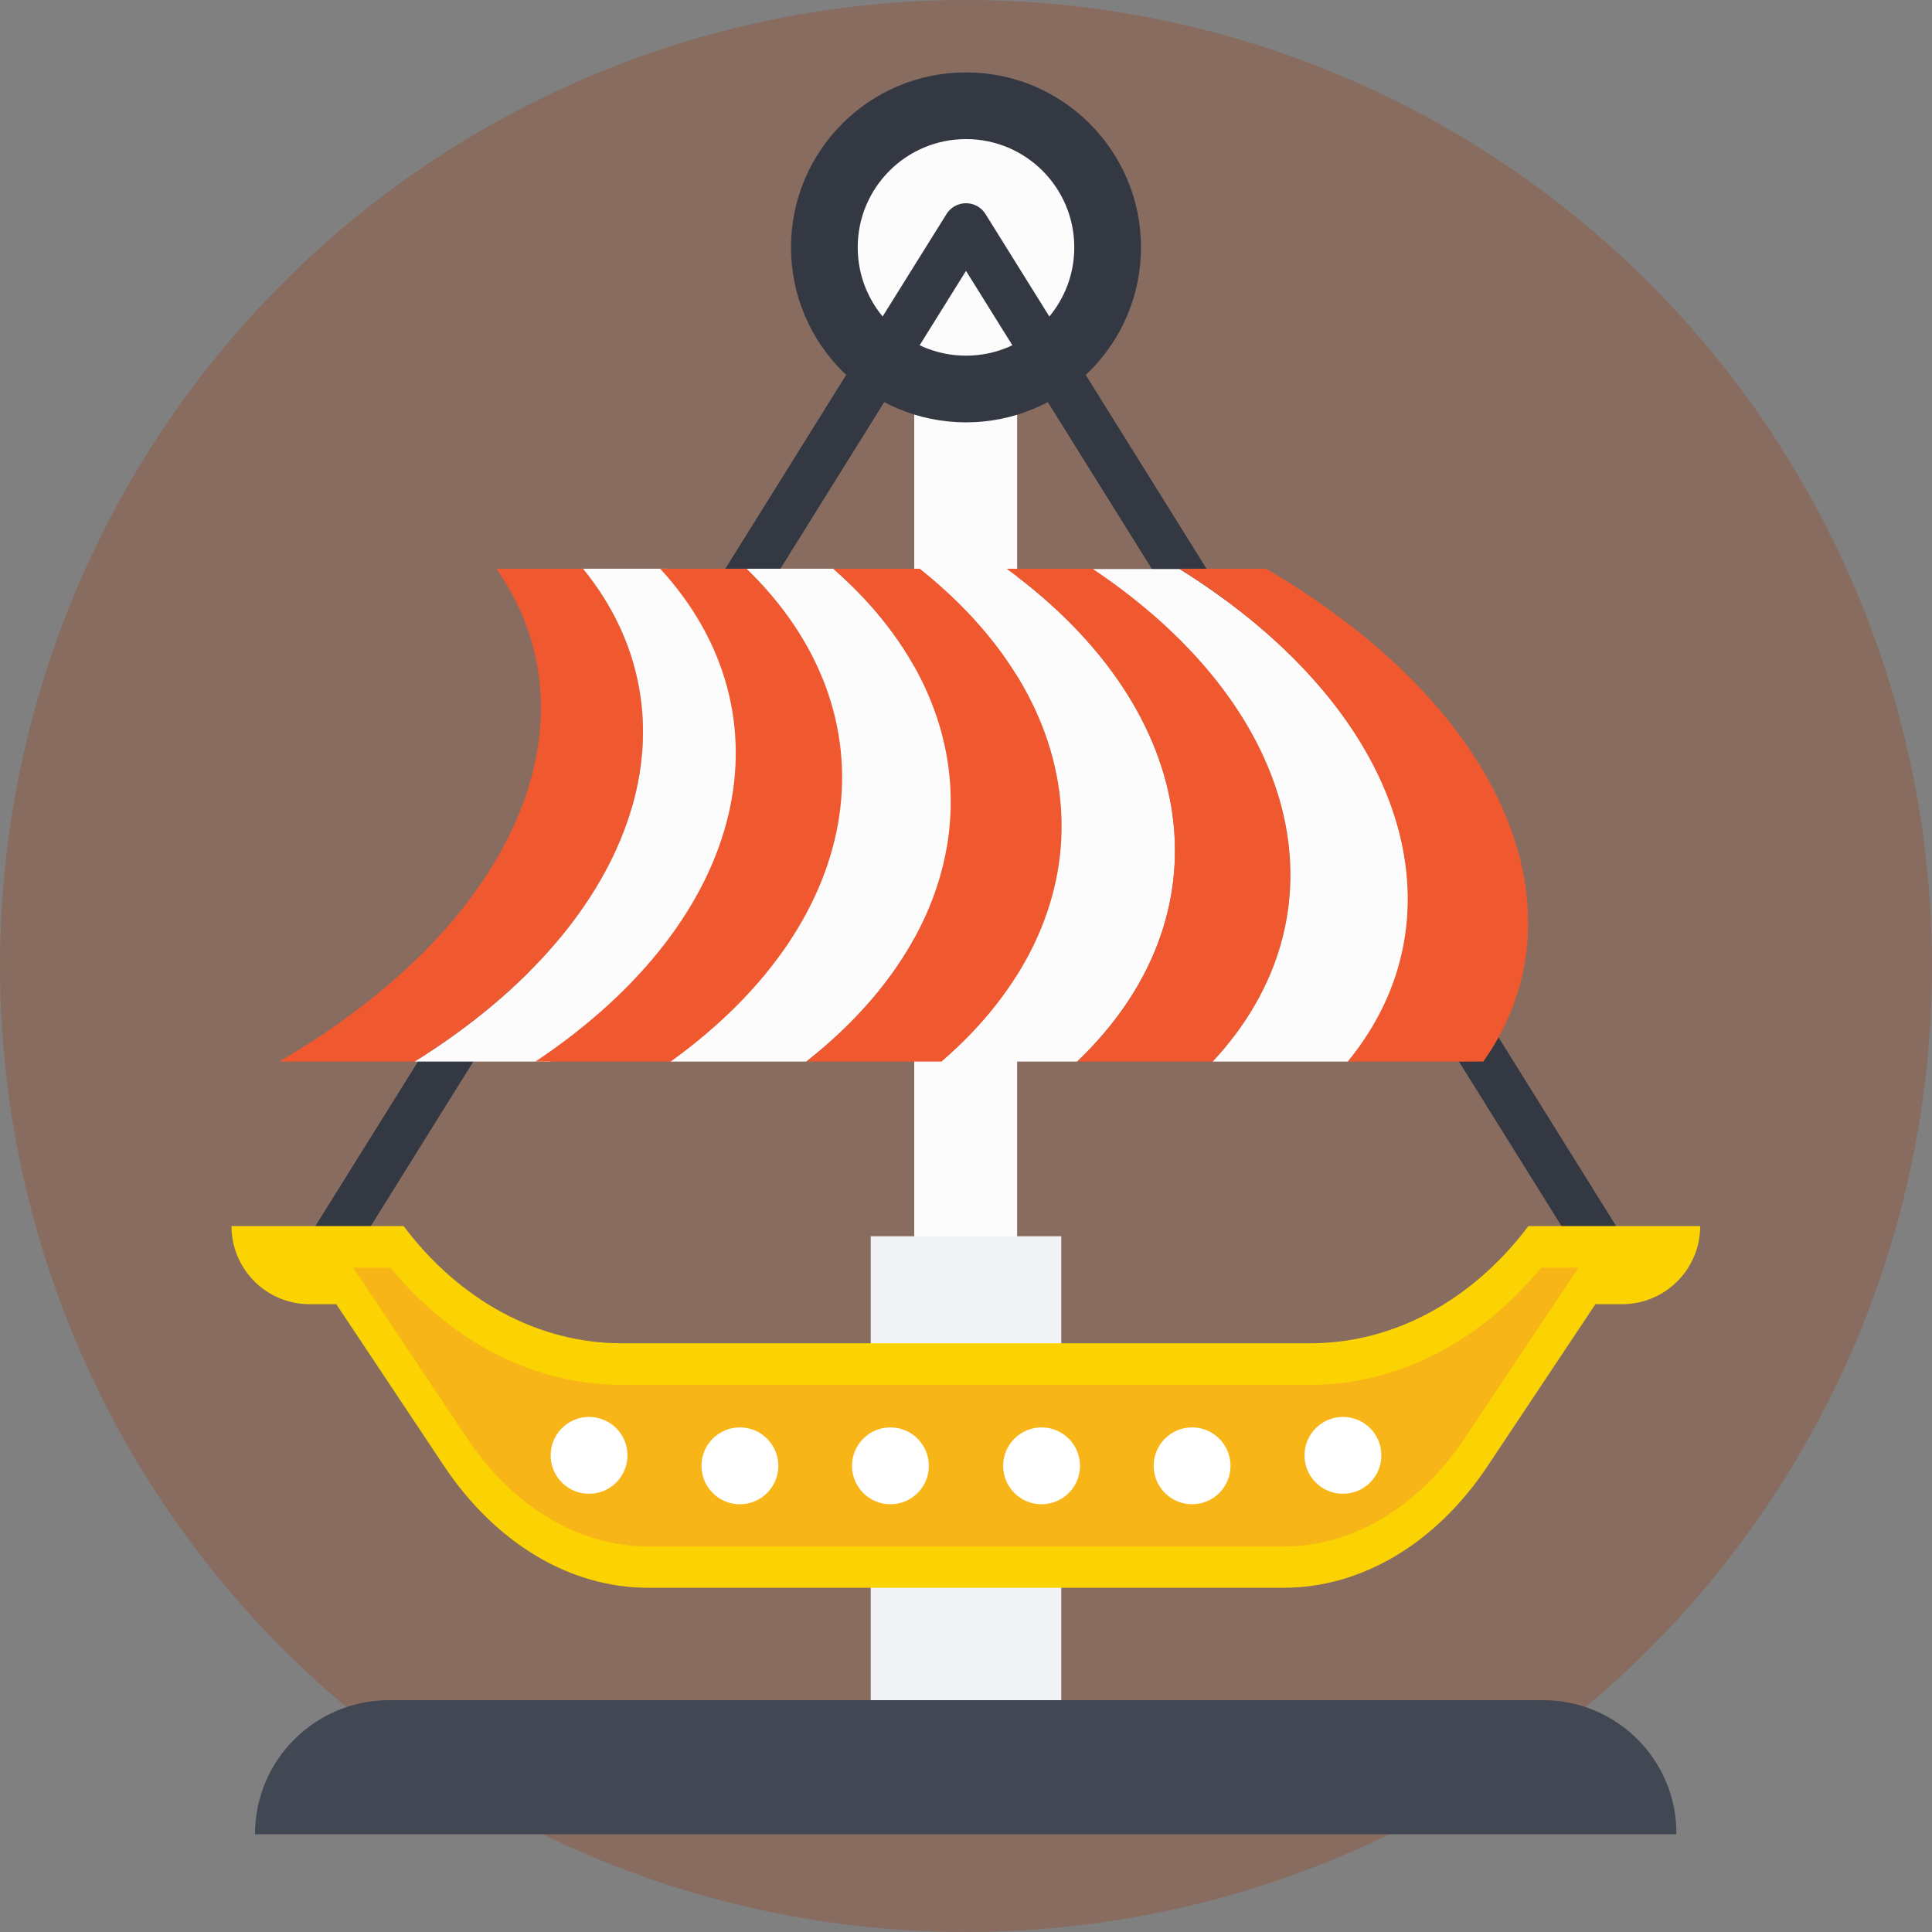 <?xml version="1.0" encoding="iso-8859-1"?>
<!-- Generator: Adobe Illustrator 19.0.0, SVG Export Plug-In . SVG Version: 6.00 Build 0)  -->
<svg version="1.1" id="Layer_1" xmlns="http://www.w3.org/2000/svg" xmlns:xlink="http://www.w3.org/1999/xlink" x="0px" y="0px"
	 viewBox="0 0 393.309 393.309" style="enable-background:new 0 0 393.309 393.309;" xml:space="preserve">
<rect x="0" y="0" width="393.309" height="393.309" fill="#808080" stroke="none"/>
<circle style="fill:#886C60;" cx="196.655" cy="196.655" r="196.655"/>
<rect x="186.117" y="78.675" style="fill:#FCFCFD;" width="20.945" height="225.422"/>
<circle style="fill:#333842;" cx="196.655" cy="50.36" r="35.62"/>
<circle style="fill:#FCFCFD;" cx="196.655" cy="50.36" r="22.044"/>
<rect x="177.261" y="251.669" style="fill:#F1F3F7;" width="38.788" height="100.655"/>
<path style="fill:#414753;" d="M314.117,346.117H79.192c-15.063,0-27.281,12.218-27.281,27.281h289.358
	C341.398,358.335,329.18,346.117,314.117,346.117z"/>
<path style="fill:#333842;" d="M328.663,262.723c-1.616,0-3.168-0.776-4.008-2.263l-128-205.317L68.719,260.461
	c-1.422,2.263-4.331,2.909-6.594,1.552c-2.263-1.358-2.909-4.331-1.552-6.594L192.646,43.636c0.84-1.422,2.392-2.263,4.008-2.263
	s3.168,0.84,4.008,2.263l132.008,211.846c1.422,2.263,0.711,5.172-1.552,6.594C330.408,262.465,329.568,262.723,328.663,262.723z"/>
<path style="fill:#FBD303;" d="M311.143,249.6c-11.378,15.127-27.41,23.855-44.347,23.855H126.513
	c-16.937,0-32.97-8.727-44.347-23.855H47.127c0,8.792,7.111,15.903,15.903,15.903h5.43l21.915,32.905
	c10.537,15.774,25.665,24.824,41.568,24.824h129.358c15.903,0,31.095-9.051,41.568-24.824l21.915-32.905h5.43
	c8.792,0,15.903-7.111,15.903-15.903L311.143,249.6L311.143,249.6z"/>
<path style="fill:#F8B517;" d="M132.008,314.828c-14.093,0-27.539-8.016-36.848-21.915l-23.273-34.844h7.628
	c12.412,15.192,29.35,23.855,46.933,23.855h140.347c17.519,0,34.457-8.663,46.933-23.855h7.628l-23.273,34.844
	c-9.374,13.964-22.691,21.915-36.848,21.915H132.008z"/>
<g>
	<circle style="fill:#FFFFFF;" cx="119.919" cy="296.275" r="7.822"/>
	<circle style="fill:#FFFFFF;" cx="150.626" cy="298.408" r="7.822"/>
	<circle style="fill:#FFFFFF;" cx="181.269" cy="298.408" r="7.822"/>
	<circle style="fill:#FFFFFF;" cx="212.04" cy="298.408" r="7.822"/>
	<circle style="fill:#FFFFFF;" cx="242.683" cy="298.408" r="7.822"/>
	<circle style="fill:#FFFFFF;" cx="273.39" cy="296.275" r="7.822"/>
</g>
<path style="fill:#F0582F;" d="M84.428,216.113c-9.18,0-18.36,0-27.604,0c50.23-29.285,64.905-70.982,44.218-100.331
	c5.883,0,11.766,0,17.648,0C142.739,145.196,131.297,186.828,84.428,216.113z"/>
<path style="fill:#FCFCFD;" d="M112.032,216.113c-9.18,0-18.36,0-27.604,0c46.933-29.285,58.246-70.982,34.263-100.331
	c5.883,0,11.766,0,17.648,0C163.685,145.196,155.539,186.828,112.032,216.113z"/>
<path style="fill:#F0582F;" d="M136.598,216.113c-9.18,0-18.36,0-27.604,0c43.895-29.285,52.364-70.982,25.406-100.331
	c5.883,0,11.766,0,17.648,0C182.368,145.196,177.196,186.828,136.598,216.113z"/>
<path style="fill:#FCFCFD;" d="M164.137,216.113c-9.18,0-18.36,0-27.604,0c40.663-29.285,45.77-70.982,15.451-100.331
	c5.883,0,11.766,0,17.648,0C203.313,145.196,201.438,186.828,164.137,216.113z"/>
<path style="fill:#F0582F;" d="M191.741,216.113c-9.18,0-18.36,0-27.604,0c37.301-29.285,39.111-70.982,5.495-100.331
	c5.883,0,11.766,0,17.648,0C224.259,145.196,225.681,186.828,191.741,216.113z"/>
<path style="fill:#FCFCFD;" d="M219.281,216.113c-9.18,0-18.36,0-27.604,0c34.004-29.285,32.517-70.982-4.396-100.331
	c5.883,0,11.766,0,17.648,0C245.204,145.196,249.988,186.828,219.281,216.113z"/>
<path style="fill:#F0582F;" d="M246.885,216.113c-9.18,0-18.36,0-27.604,0c30.707-29.285,25.859-70.982-14.352-100.331
	c5.883,0,11.766,0,17.648,0C266.15,145.196,274.23,186.828,246.885,216.113z"/>
<path style="fill:#FCFCFD;" d="M274.489,216.113c-9.18,0-18.36,0-27.604,0c27.345-29.285,19.265-70.982-24.372-100.267
	c5.883,0,11.766,0,17.648,0C287.095,145.196,298.473,186.828,274.489,216.113z"/>
<path style="fill:#F0582F;" d="M301.964,216.113c-9.18,0-18.36,0-27.604,0c24.048-29.285,12.606-70.982-34.263-100.331
	c5.883,0,11.766,0,17.648,0C307.976,145.196,322.78,186.828,301.964,216.113z"/>
<g>
</g>
<g>
</g>
<g>
</g>
<g>
</g>
<g>
</g>
<g>
</g>
<g>
</g>
<g>
</g>
<g>
</g>
<g>
</g>
<g>
</g>
<g>
</g>
<g>
</g>
<g>
</g>
<g>
</g>
</svg>
